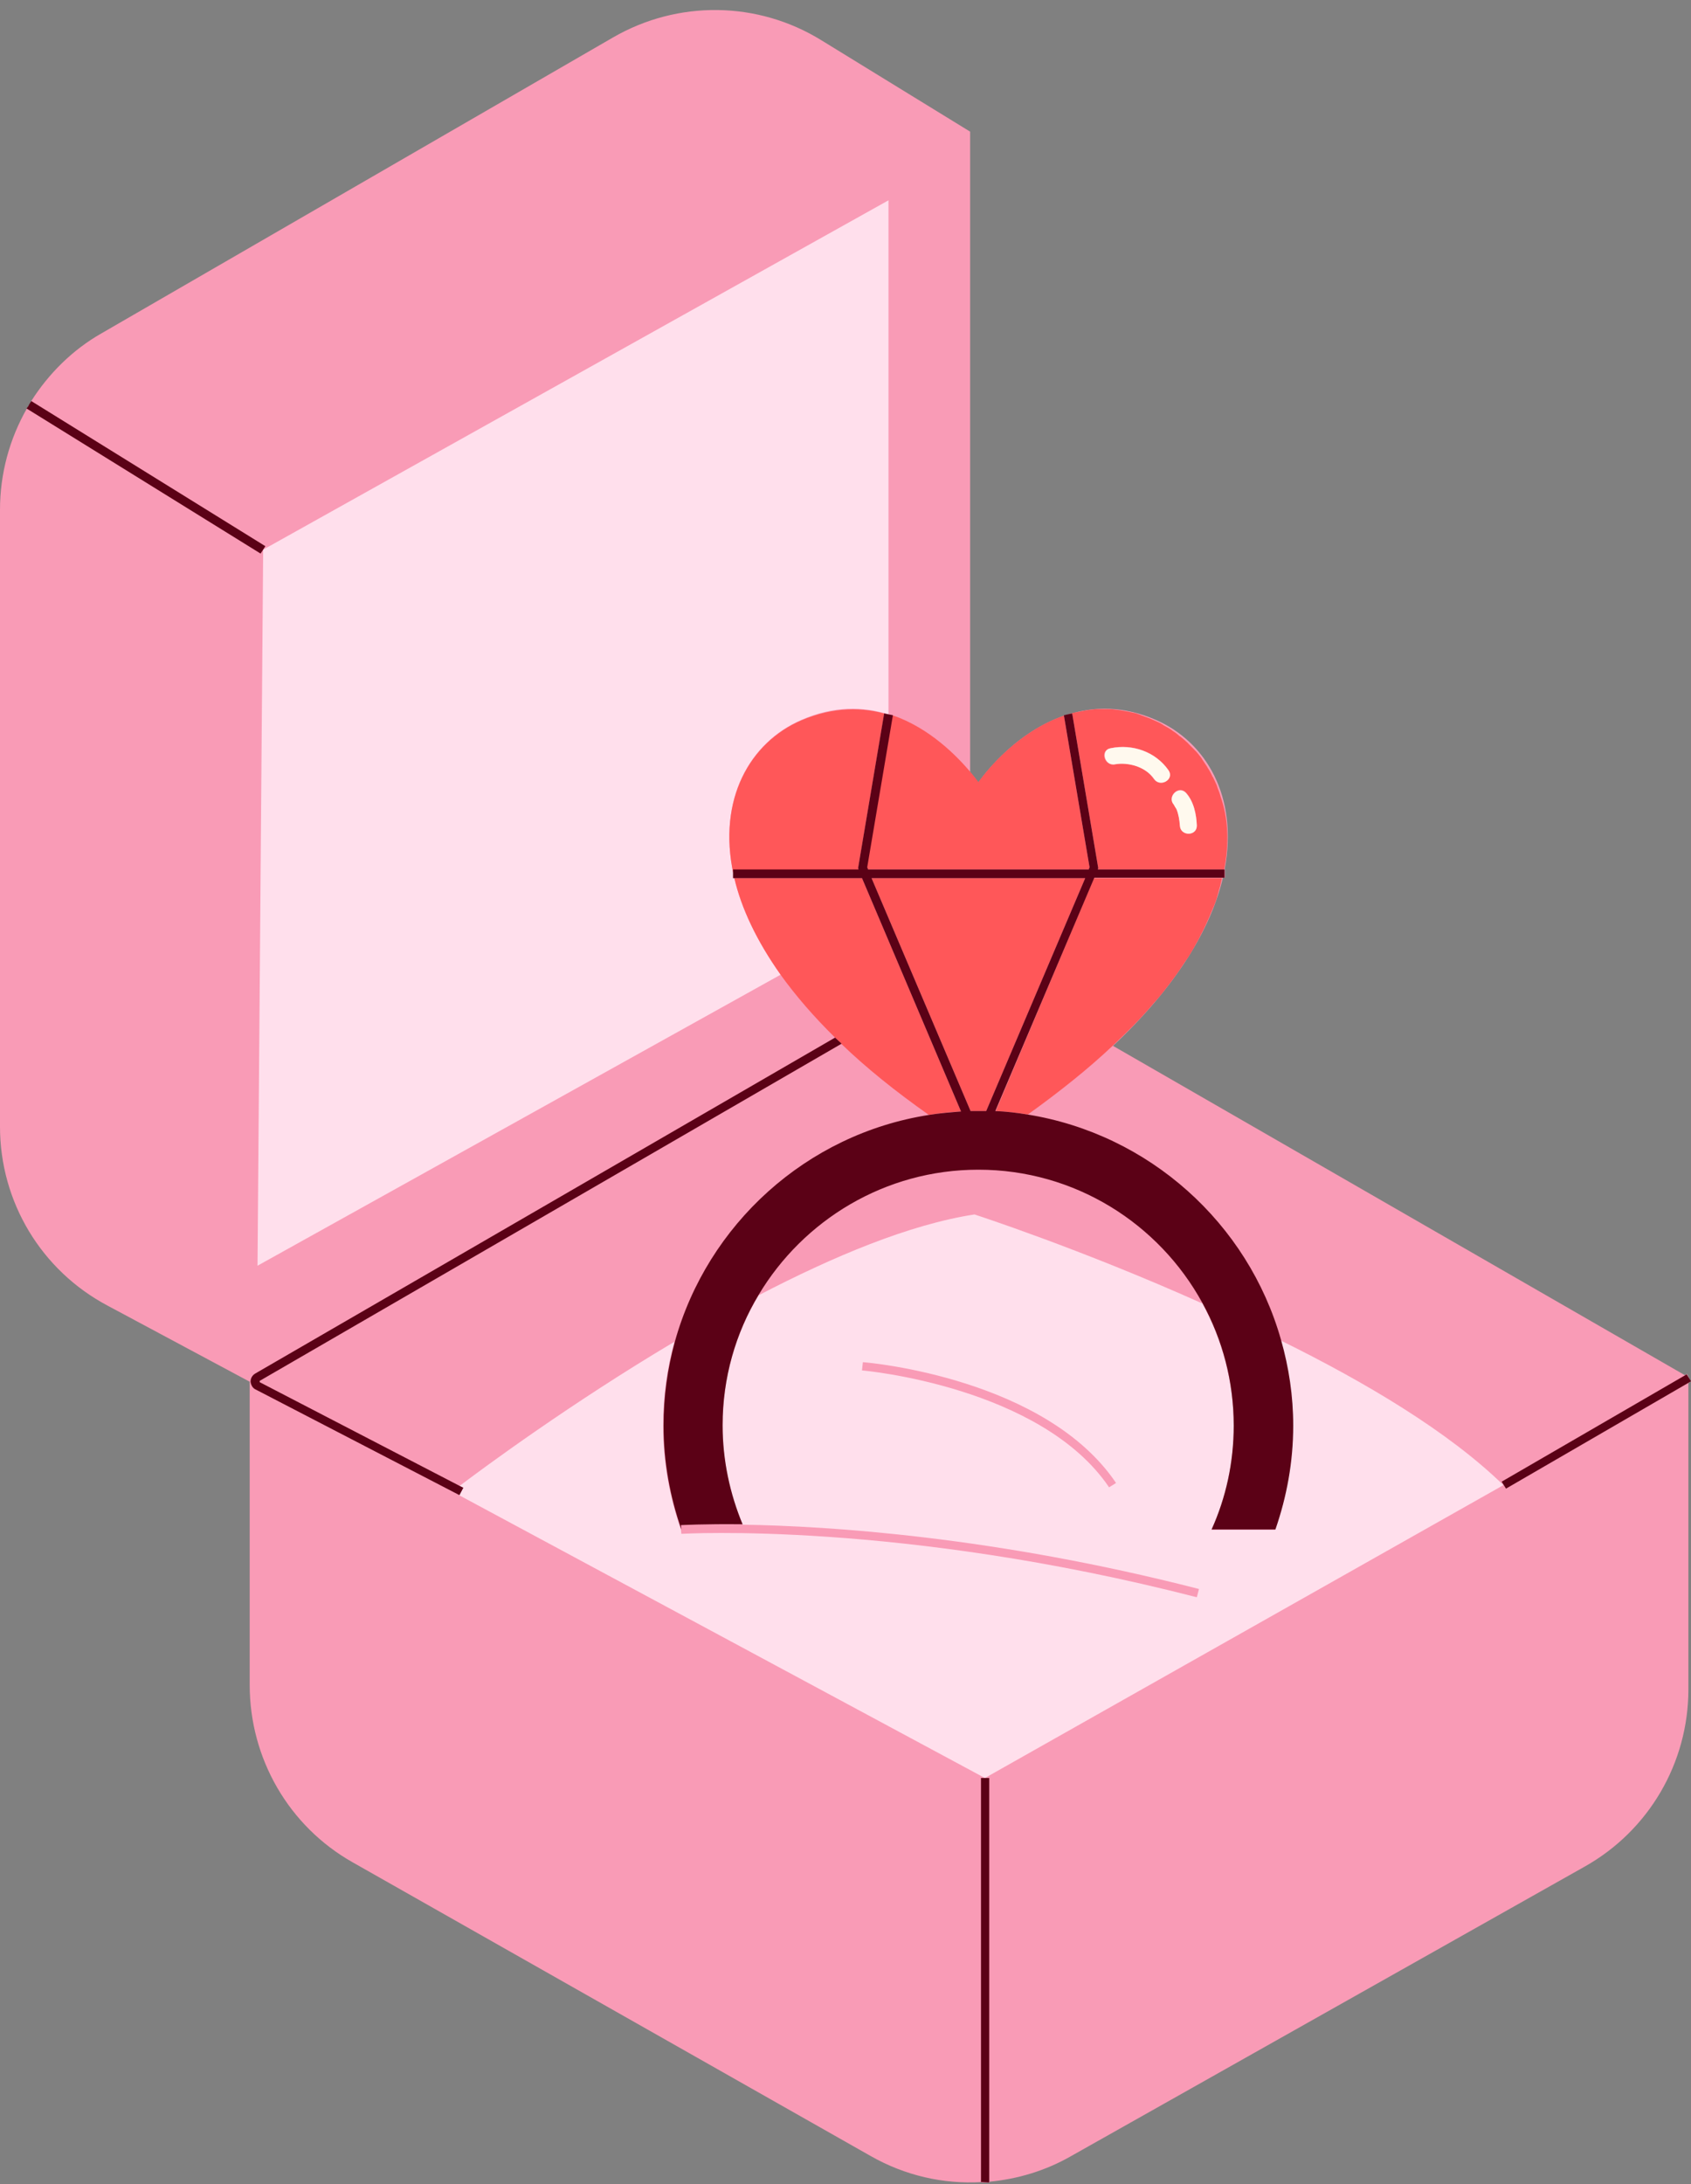 <?xml version="1.0" encoding="UTF-8"?><svg xmlns="http://www.w3.org/2000/svg" xmlns:xlink="http://www.w3.org/1999/xlink" height="502.7" preserveAspectRatio="xMidYMid meet" version="1.0" viewBox="0.0 -2.3 389.4 502.7" width="389.4" zoomAndPan="magnify"><rect x="0.0" y="-2.3" width="389.4" height="502.7" fill="#808080" stroke="none"/><g id="change1_1"><path d="M389.3,315.7l-0.5,0.3v70.5c0,16.9-9.1,32.5-23.9,40.8L246.5,494c-5.8,3.3-12.2,5.2-18.6,5.8v0.2h-1.9v-0.1 c-8.8,0.5-17.6-1.5-25.5-6L81.2,426.3c-14.7-8.3-23.7-23.9-23.7-40.8v-69.8l-32.7-17.5C9.5,290.1,0,274.3,0,257v-142 c0-8.3,2.2-16.3,6.2-23.3h0l0.1-0.1c0.1-0.3,0.3-0.5,0.5-0.8L7.2,90c4-6.3,9.5-11.8,16.2-15.6L141.2,6.3c14.9-8.6,33.3-8.4,48,0.7 l34.2,21v147.4c1.2,1.5,1.9,2.4,1.9,2.4s7.5-11.2,19.8-15.4l0-0.1l1-0.2c5.8-1.8,12.6-2,20.1,1.3c11.5,5,19,17.7,15.8,34.4h0.1v1.9 h-0.5c-2.7,11.5-10.5,24.8-25.3,38.7l131.7,75.8l0.5-0.3L389.3,315.7z" fill="#f99bb6"/></g><g id="change2_1"><path d="M179.8,222L59.3,289l1.3-164.8l144-80.4v118.3c-5.8-1.8-12.6-2-20.1,1.3c-11.8,5.1-19.3,18.2-15.6,35.4v1h0.2 C170.7,206.6,174.2,214.1,179.8,222z M346.2,339.5l-119.4,67.4l-121.1-65.1l0.9-1.7l-0.8-0.4c5.7-4.3,25.6-19,49.5-33.2 c-1.7,6.1-2.6,12.6-2.6,19.3c0,8.4,1.5,16.4,4.1,23.9l0.1,1c0.5,0,50.3-3,118.7,14.6l0.5-1.9c-47.1-12.1-85.5-14.5-105.1-14.8 c-3-7-4.6-14.7-4.6-22.8c0-11,3-21.3,8.3-30c17.1-8.9,34.7-16.3,49.7-18.6c0,0,24.4,7.9,52.5,20.5c4.6,8.4,7.2,18,7.2,28.2 c0,8.5-1.8,16.6-5.1,23.9h14.6c2.6-7.5,4.1-15.5,4.1-23.9c0-6.8-1-13.4-2.8-19.7C314.4,315.8,333.6,327.2,346.2,339.5z M257,339 c-16.2-24-56.6-27.7-58.3-27.8l-0.2,1.9c0.4,0,41.2,3.7,56.9,26.9L257,339z" fill="#ffdfec"/></g><g id="change3_1"><path d="M251.9,199.8h29.5c-0.2,0.7-0.3,1.4-0.5,2.1c0,0.1-0.1,0.2-0.1,0.3c-0.2,0.6-0.3,1.2-0.5,1.8 c0,0.1-0.1,0.3-0.1,0.4c-0.2,0.6-0.4,1.2-0.7,1.9c0,0.1,0,0.2-0.1,0.2c-0.6,1.5-1.2,2.9-1.9,4.4c-0.1,0.1-0.1,0.2-0.2,0.4 c-0.3,0.7-0.7,1.3-1,2c-0.1,0.1-0.1,0.2-0.1,0.2c-0.8,1.5-1.7,3.1-2.7,4.7c0,0-0.1,0.1-0.1,0.1c-0.5,0.7-1,1.5-1.5,2.2 c0,0.1-0.1,0.1-0.1,0.2c-1.7,2.4-3.5,4.9-5.7,7.4c0,0,0,0.1-0.1,0.1c-2.1,2.5-4.5,5.1-7.1,7.6c0,0,0,0,0,0c-0.9,0.9-1.8,1.7-2.7,2.6 c-5.5,5.2-12,10.4-19.5,15.8c-2.4-0.4-4.9-0.7-7.4-0.8L251.9,199.8z M281.9,197.8h-29.1l0,0l0.1-0.3l-6-35.6l-1,0.2 c0.7-0.2,1.3-0.4,2-0.5c0.2,0,0.4-0.1,0.6-0.1c0.5-0.1,1-0.2,1.5-0.3c0.2,0,0.5-0.1,0.7-0.1c0.5-0.1,1.1-0.1,1.6-0.2 c0.2,0,0.4,0,0.6,0c0.8,0,1.5,0,2.3,0c0,0,0,0,0,0c0.8,0,1.5,0.1,2.3,0.2c0.2,0,0.5,0.1,0.7,0.1c0.6,0.1,1.1,0.2,1.7,0.3 c0.3,0.1,0.6,0.1,0.9,0.2c0.6,0.1,1.2,0.3,1.7,0.5c0.3,0.1,0.5,0.2,0.8,0.3c0.8,0.3,1.7,0.6,2.5,1c0.7,0.3,1.4,0.6,2,1 c0,0,0.1,0,0.1,0.1c0.6,0.3,1.3,0.7,1.9,1.1c0,0,0.1,0.1,0.1,0.1c0.6,0.4,1.2,0.8,1.7,1.3c0.1,0,0.1,0.1,0.2,0.1 c0.5,0.4,1.1,0.9,1.6,1.4c0.1,0,0.1,0.1,0.2,0.2c0.5,0.5,1,1,1.5,1.5c0,0.1,0.1,0.1,0.2,0.2c0.5,0.5,0.9,1.1,1.4,1.7 c0,0.1,0.1,0.1,0.1,0.2c0.4,0.6,0.8,1.2,1.2,1.8c0,0.1,0.1,0.1,0.1,0.2c0.4,0.6,0.8,1.3,1.1,2c0,0,0,0.1,0.1,0.1 c0.3,0.7,0.7,1.4,1,2.2c0,0,0,0.1,0,0.1c0.3,0.8,0.6,1.5,0.8,2.3v0C282.8,185.9,283.1,191.6,281.9,197.8z M269.1,175 c-3-4.3-8.3-6.2-13.4-5.1c-2.5,0.5-1.4,4.2,1,3.7c2.9-0.6,7,0.4,9,3.4C267.1,179,270.5,177.1,269.1,175z M275.6,187.7 c-0.1-2.6-0.7-5.6-2.5-7.6c-1.7-1.8-4.4,0.9-2.8,2.7c0,0,0,0,0,0c0.2,0.3,0.4,0.7,0.6,1c0.5,1.2,0.7,2.5,0.8,3.8 C271.8,190.2,275.7,190.2,275.6,187.7z M169.1,199.8c1.6,6.9,5.1,14.4,10.7,22.3c3.4,4.7,7.5,9.5,12.6,14.5c0.5,0.5,1,0.9,1.4,1.4 c5.6,5.4,12.3,10.8,20.1,16.3c2.4-0.4,4.9-0.7,7.4-0.8l-22.8-53.7H169.1z M200.7,199.8l22.8,53.6c0.6,0,1.2,0,1.8,0 c0.6,0,1.2,0,1.8,0l22.8-53.6H200.7z M199.9,197.8h50.8l0.2-0.5l-5.9-34.9c-10.7,3.7-17.8,12.7-19.4,14.9c0,0,0,0,0,0 c-0.1,0.1-0.2,0.2-0.2,0.3c0,0,0,0,0,0c0,0.1-0.1,0.1-0.1,0.1s-0.7-1-1.9-2.4c-3-3.5-9.2-10-17.9-13l-5.9,34.9L199.9,197.8z M197.6,197.6l6-35.6l1,0.2c-5.8-1.8-12.6-1.9-20.1,1.3c-11.8,5.1-19.3,18.2-15.6,35.4v-1h28.9L197.6,197.6z" fill="#ff5759"/></g><g id="change4_1"><path d="M105.9,339.7l0.8,0.4l-0.9,1.7l0,0l-46.9-24.3c-0.7-0.3-1.1-1-1.2-1.8c0-0.8,0.4-1.5,1.1-1.9l133.5-77.3 c0.5,0.5,1,0.9,1.5,1.4l-134,77.6h0l0,0.3L105.9,339.7z M388.4,314l-0.5,0.3l-42.1,24.4l0.5,0.8v0l0.5,0.8l42.1-24.4l0.5-0.3 L388.4,314z M225.9,499.9L225.9,499.9l1.9,0.1v-0.2v-92.9h-1.9V499.9z M60.6,124.2l0.5-0.8L7.2,90l-0.5,0.8 c-0.1,0.3-0.3,0.5-0.5,0.8l-0.1,0.1h0l53.9,33.4L60.6,124.2z M295,306.1c1.8,6.3,2.8,12.9,2.8,19.7c0,8.4-1.5,16.4-4.1,23.9H279 c3.3-7.3,5.1-15.4,5.1-23.9c0-10.2-2.6-19.8-7.2-28.2c-10-18.3-29.4-30.7-51.6-30.7c-21.5,0-40.3,11.6-50.6,28.8 c-5.3,8.8-8.3,19.1-8.3,30c0,8.1,1.7,15.8,4.6,22.8c-9-0.1-14,0.2-14.2,0.2l0.1,1c-2.6-7.5-4.1-15.5-4.1-23.9 c0-6.7,0.9-13.1,2.6-19.3c7.5-27,30.3-47.8,58.5-52.2c2.4-0.4,4.9-0.6,7.4-0.8l-22.8-53.7h-29.5h-0.2v-1v-1h28.9l-0.1-0.3l6-35.6 l1,0.2l1,0.2l0,0.1l-5.9,34.9l0.2,0.5h50.8l0.2-0.5l-5.9-34.9l0-0.1l0.9-0.2l1-0.2l6,35.6l-0.1,0.3l0,0h29.1h0.1v1.9h-0.5H252 l-22.8,53.7c2.5,0.1,5,0.4,7.4,0.8C264.6,258.7,287.4,279.2,295,306.1z M227.1,253.4l22.8-53.6h-49.2l22.8,53.6c0.6,0,1.2,0,1.8,0 S226.5,253.4,227.1,253.4z" fill="#5b0116"/></g><g id="change5_1"><path d="M269.1,175c1.4,2.1-1.9,4-3.3,2c-2-2.9-6.1-3.9-9-3.4c-2.4,0.5-3.5-3.3-1-3.7 C260.8,168.9,266.1,170.7,269.1,175z M273.1,180.2c-1.7-1.8-4.4,0.9-2.8,2.7c0,0,0,0,0,0c0.2,0.4,0.4,0.7,0.6,1 c0.5,1.2,0.7,2.5,0.8,3.8c0.1,2.5,3.9,2.5,3.9,0C275.5,185.1,274.9,182.2,273.1,180.2z" fill="#fff9ee"/></g></svg>